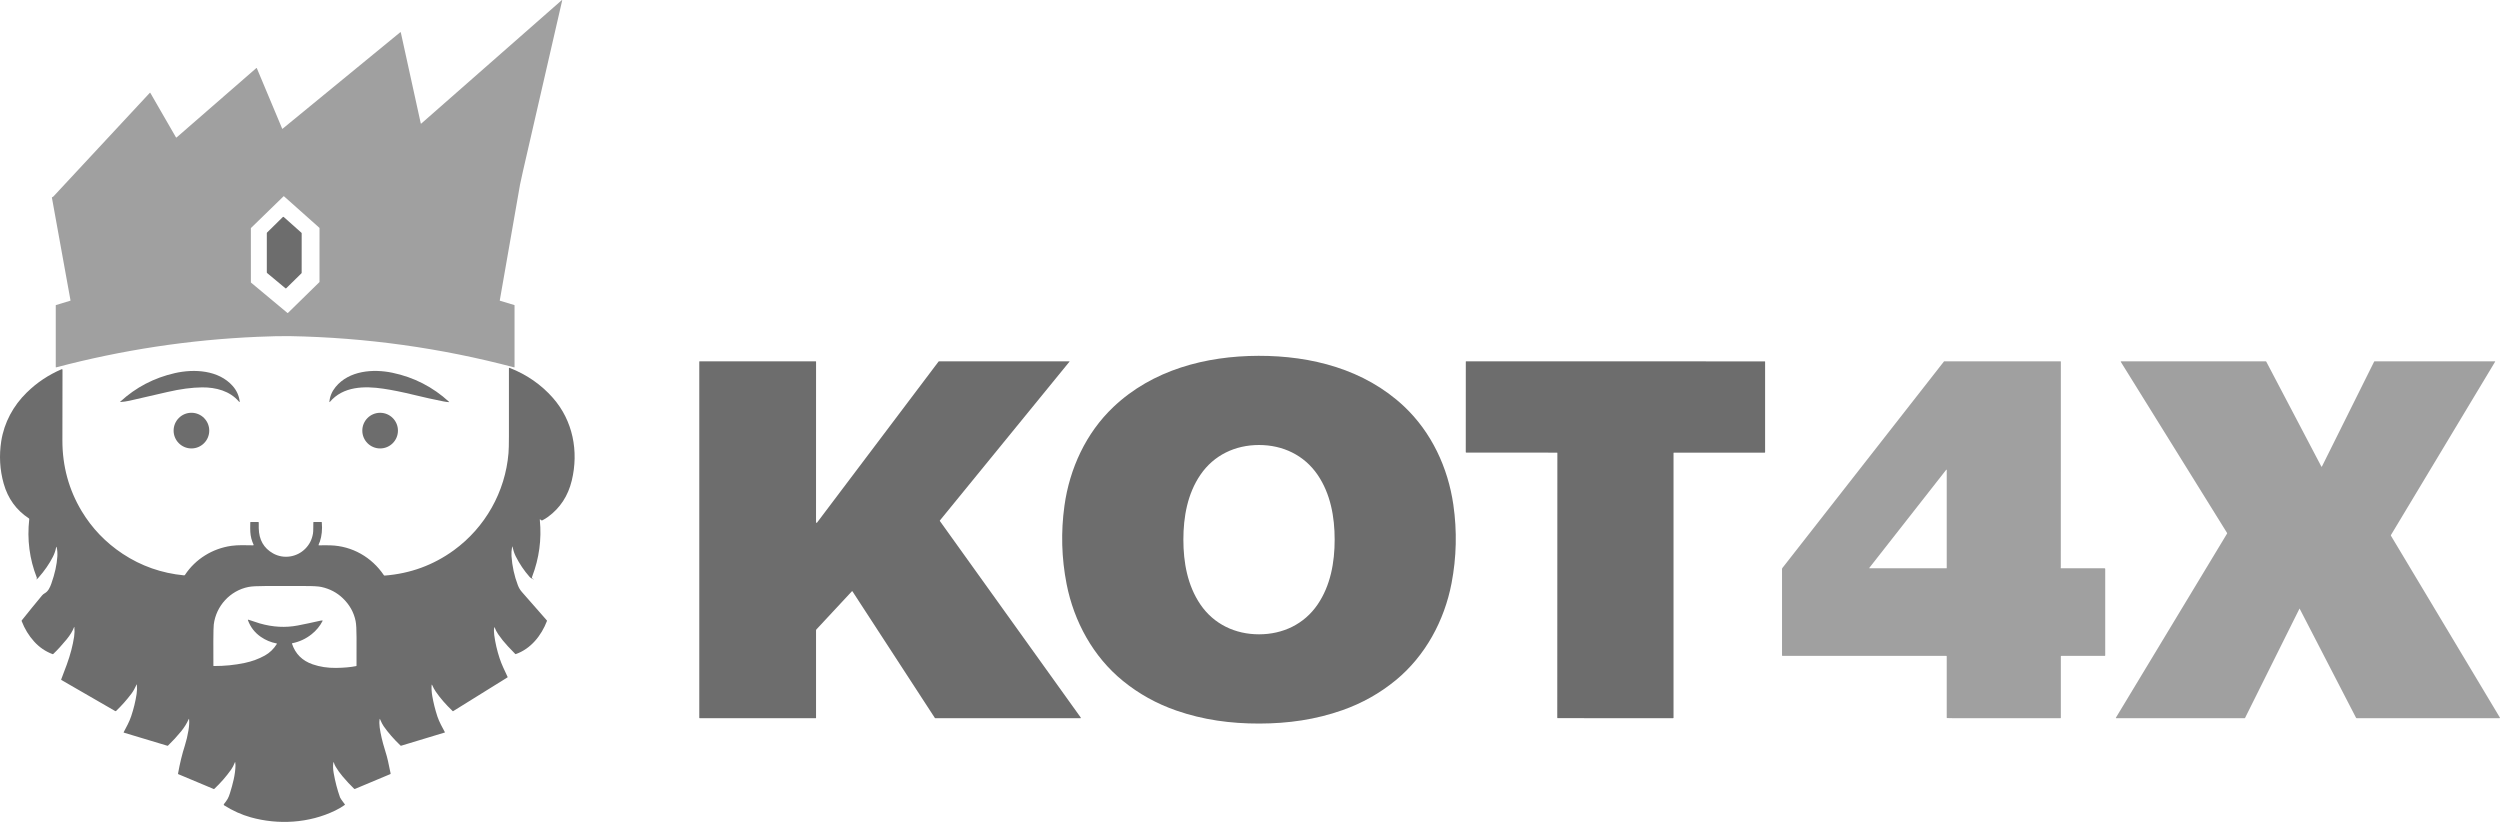 <svg xmlns="http://www.w3.org/2000/svg" width="146" height="48" viewBox="0 0 146 48" fill="none"><g clip-path="url(#clip0_126_7278)"><path d="M16.479 7.514C16.482 7.524 16.494 7.527 16.501 7.52L23.371 1.886C23.39 1.871 23.402 1.875 23.408 1.898L24.573 7.208C24.576 7.22 24.591 7.225 24.601 7.217L32.802 0.014C32.828 -0.009 32.838 -0.004 32.83 0.031C32.016 3.579 31.252 6.906 30.537 10.012C30.445 10.414 30.389 10.671 30.369 10.783C29.975 13.04 29.581 15.296 29.186 17.548C29.185 17.554 29.188 17.56 29.194 17.561L30.043 17.817C30.047 17.818 30.049 17.822 30.049 17.826V21.437C30.049 21.448 30.039 21.457 30.029 21.454C25.738 20.319 21.375 19.712 16.939 19.63C16.485 19.622 15.854 19.635 15.043 19.67C11.063 19.84 7.142 20.435 3.281 21.454C3.264 21.459 3.256 21.452 3.256 21.435V17.834C3.256 17.824 3.26 17.818 3.27 17.815L4.103 17.562C4.113 17.559 4.119 17.55 4.117 17.54L3.033 11.552C3.03 11.534 3.037 11.521 3.054 11.514C3.078 11.504 3.107 11.487 3.123 11.47C5.052 9.395 6.927 7.379 8.748 5.422C8.76 5.409 8.77 5.41 8.779 5.425L10.275 8.019C10.286 8.038 10.3 8.04 10.316 8.025L14.973 3.972C14.981 3.965 14.993 3.968 14.997 3.978L16.479 7.514ZM18.66 13.32C18.66 13.314 18.657 13.309 18.653 13.305L16.586 11.464C16.578 11.457 16.566 11.458 16.559 11.465L14.656 13.316C14.653 13.32 14.651 13.325 14.651 13.33L14.652 16.489C14.652 16.495 14.655 16.501 14.659 16.504L16.788 18.277C16.796 18.284 16.808 18.284 16.815 18.276L18.653 16.476C18.657 16.472 18.659 16.468 18.659 16.462L18.66 13.32Z" fill="#A0A0A0"></path><path d="M16.667 16.834L15.596 15.942C15.587 15.934 15.582 15.923 15.582 15.912L15.582 13.61C15.582 13.6 15.586 13.59 15.594 13.583L16.518 12.674C16.533 12.66 16.556 12.659 16.571 12.673L17.605 13.594C17.613 13.601 17.618 13.612 17.618 13.622L17.617 15.933C17.617 15.943 17.613 15.953 17.606 15.96L16.718 16.832C16.704 16.846 16.682 16.847 16.667 16.834Z" fill="#6D6D6D"></path><path d="M73.498 20.78C76.577 20.773 79.69 21.567 81.989 23.726C83.598 25.238 84.563 27.311 84.875 29.475C85.096 31.011 85.061 32.538 84.772 34.054C84.353 36.244 83.241 38.305 81.507 39.729C80.584 40.486 79.55 41.067 78.406 41.471C76.83 42.027 75.237 42.252 73.551 42.256C71.865 42.26 70.271 42.043 68.693 41.495C67.546 41.097 66.509 40.522 65.583 39.768C63.841 38.353 62.719 36.298 62.29 34.11C61.993 32.595 61.951 31.069 62.164 29.532C62.465 27.365 63.42 25.288 65.021 23.769C67.31 21.598 70.419 20.788 73.498 20.78ZM69.109 31.516C69.109 32.843 69.348 34.195 70.106 35.305C70.889 36.453 72.138 37.044 73.527 37.044C74.915 37.044 76.164 36.453 76.947 35.305C77.705 34.195 77.944 32.842 77.944 31.515C77.944 30.189 77.705 28.837 76.947 27.727C76.163 26.579 74.915 25.988 73.526 25.988C72.137 25.988 70.889 26.579 70.105 27.727C69.347 28.837 69.109 30.189 69.109 31.516Z" fill="#6D6D6D"></path><path d="M54.886 30.424C59.943 37.483 62.682 41.304 63.104 41.888C63.113 41.901 63.118 41.913 63.121 41.926C63.122 41.934 63.116 41.942 63.107 41.942H54.624C54.611 41.942 54.6 41.936 54.593 41.925L49.781 34.531C49.773 34.519 49.763 34.518 49.753 34.529L47.681 36.755C47.665 36.772 47.657 36.792 47.657 36.815V41.928C47.657 41.935 47.651 41.942 47.643 41.942H40.862C40.848 41.942 40.838 41.931 40.838 41.917V21.116C40.838 21.108 40.844 21.102 40.851 21.102H47.638C47.651 21.102 47.658 21.109 47.658 21.122C47.658 24.232 47.657 27.343 47.656 30.455C47.655 30.485 47.658 30.505 47.662 30.516C47.67 30.538 47.699 30.542 47.713 30.523L54.813 21.113C54.819 21.105 54.827 21.102 54.836 21.102H62.445C62.464 21.102 62.467 21.109 62.455 21.124L54.887 30.399C54.882 30.406 54.881 30.416 54.886 30.424Z" fill="#6D6D6D"></path><path d="M120.346 33.177C120.345 33.183 120.35 33.188 120.356 33.188H122.908C122.933 33.188 122.945 33.201 122.945 33.226V38.275C122.945 38.291 122.933 38.304 122.917 38.304H120.382C120.363 38.304 120.353 38.313 120.353 38.332V41.919C120.353 41.934 120.345 41.942 120.33 41.942C118.127 41.942 116.031 41.943 114.039 41.942C113.888 41.942 113.78 41.94 113.714 41.935C113.697 41.933 113.689 41.925 113.689 41.908V38.331C113.689 38.313 113.68 38.304 113.662 38.304H104.102C104.084 38.304 104.07 38.289 104.07 38.273V33.235C104.07 33.21 104.078 33.187 104.094 33.167L113.529 21.107C113.532 21.104 113.535 21.102 113.54 21.102H120.332C120.344 21.102 120.354 21.111 120.354 21.123C120.354 22.991 120.354 26.976 120.351 33.081C120.351 33.113 120.349 33.145 120.346 33.177ZM113.689 27.443C113.689 27.427 113.67 27.421 113.66 27.433L109.169 33.162C109.16 33.172 109.168 33.187 109.181 33.187L113.673 33.188C113.682 33.188 113.689 33.181 113.689 33.172L113.689 27.443Z" fill="#A0A0A0"></path><path d="M134.287 35.55L131.113 41.924C131.107 41.936 131.097 41.942 131.084 41.942H123.586C123.571 41.942 123.562 41.925 123.569 41.912L130.058 31.165C130.067 31.151 130.066 31.133 130.057 31.119L123.855 21.133C123.847 21.12 123.857 21.102 123.872 21.102H132.317C132.332 21.102 132.344 21.11 132.351 21.122L135.567 27.246C135.574 27.259 135.593 27.259 135.6 27.246L138.649 21.12C138.656 21.108 138.666 21.102 138.68 21.102H145.702C145.72 21.102 145.724 21.109 145.715 21.124L139.634 31.242C139.625 31.257 139.625 31.276 139.634 31.291L145.992 41.905C146.007 41.929 146.001 41.942 145.971 41.942H137.634C137.614 41.942 137.6 41.933 137.591 41.916L134.301 35.55C134.296 35.541 134.291 35.541 134.287 35.55Z" fill="#A0A0A0"></path><path d="M94.343 21.102C97.252 21.103 100.159 21.104 103.066 21.105C103.077 21.105 103.082 21.111 103.082 21.122V26.408C103.082 26.423 103.07 26.435 103.055 26.435H97.757C97.742 26.435 97.734 26.443 97.734 26.459V41.916C97.734 41.93 97.723 41.941 97.709 41.941C96.993 41.942 95.87 41.942 94.339 41.942C92.808 41.942 91.685 41.941 90.969 41.94C90.955 41.94 90.944 41.929 90.944 41.915L90.95 26.457C90.95 26.441 90.942 26.434 90.926 26.434L85.629 26.432C85.614 26.432 85.601 26.419 85.601 26.404L85.603 21.119C85.603 21.107 85.609 21.102 85.62 21.102C88.526 21.102 91.434 21.102 94.343 21.102Z" fill="#6D6D6D"></path><path d="M28.867 36.641C28.84 36.761 28.839 36.909 28.863 37.086C28.924 37.54 29.028 37.991 29.175 38.438C29.3 38.82 29.453 39.116 29.645 39.534C29.649 39.543 29.646 39.554 29.638 39.559L26.463 41.532C26.455 41.537 26.444 41.536 26.438 41.529C26.033 41.144 25.702 40.763 25.445 40.385C25.367 40.272 25.3 40.147 25.241 40.011C25.221 39.964 25.209 39.965 25.206 40.017C25.194 40.217 25.207 40.426 25.244 40.644C25.312 41.039 25.412 41.439 25.544 41.843C25.648 42.158 25.844 42.505 25.981 42.759C25.985 42.767 25.982 42.776 25.974 42.779L23.427 43.55C23.414 43.554 23.402 43.551 23.391 43.541C22.996 43.164 22.668 42.787 22.405 42.41C22.341 42.318 22.27 42.18 22.192 41.996C22.182 41.973 22.175 41.974 22.171 41.999C22.148 42.141 22.149 42.301 22.173 42.478C22.226 42.865 22.326 43.296 22.473 43.771C22.568 44.073 22.629 44.298 22.659 44.445C22.699 44.648 22.75 44.891 22.812 45.172C22.815 45.187 22.807 45.202 22.793 45.208L20.729 46.074C20.713 46.08 20.694 46.076 20.681 46.064C20.449 45.84 20.225 45.599 20.01 45.344C19.85 45.154 19.715 44.966 19.606 44.781C19.555 44.695 19.52 44.614 19.499 44.538C19.485 44.489 19.474 44.489 19.467 44.54C19.44 44.718 19.447 44.919 19.486 45.142C19.574 45.643 19.698 46.118 19.858 46.568C19.876 46.619 19.97 46.755 20.139 46.975C20.149 46.988 20.147 46.999 20.134 47.008C19.971 47.126 19.784 47.236 19.573 47.338C18.053 48.076 16.245 48.181 14.639 47.73C14.107 47.581 13.59 47.347 13.086 47.029C13.063 47.014 13.058 46.982 13.076 46.961C13.165 46.852 13.237 46.752 13.29 46.661C13.34 46.575 13.387 46.462 13.43 46.32C13.592 45.796 13.744 45.237 13.753 44.692C13.754 44.641 13.749 44.584 13.738 44.52C13.734 44.495 13.727 44.494 13.718 44.518C13.654 44.687 13.581 44.829 13.498 44.945C13.21 45.35 12.88 45.727 12.508 46.078C12.502 46.083 12.494 46.084 12.487 46.081L10.415 45.212C10.4 45.206 10.394 45.195 10.397 45.178C10.5 44.595 10.634 44.046 10.798 43.533C10.885 43.259 10.954 42.968 11.005 42.66C11.05 42.386 11.062 42.165 11.041 41.997C11.038 41.973 11.031 41.972 11.021 41.995C10.91 42.246 10.763 42.483 10.582 42.706C10.337 43.005 10.082 43.282 9.816 43.539C9.804 43.551 9.786 43.555 9.769 43.55L7.235 42.787C7.223 42.783 7.217 42.77 7.223 42.759C7.387 42.449 7.548 42.164 7.662 41.825C7.805 41.4 7.911 40.968 7.978 40.528C8.005 40.345 8.011 40.164 7.994 39.986C7.992 39.961 7.985 39.96 7.975 39.983C7.88 40.195 7.781 40.37 7.678 40.507C7.407 40.867 7.108 41.205 6.78 41.52C6.765 41.534 6.744 41.536 6.728 41.526L3.586 39.712C3.574 39.705 3.569 39.691 3.574 39.678C3.753 39.206 3.863 38.916 3.902 38.807C4.109 38.24 4.25 37.697 4.329 37.178C4.356 36.991 4.361 36.808 4.343 36.631C4.34 36.604 4.334 36.603 4.324 36.628C4.241 36.851 4.097 37.088 3.892 37.339C3.623 37.668 3.362 37.952 3.11 38.193C3.099 38.203 3.086 38.206 3.071 38.201C2.656 38.047 2.295 37.801 1.99 37.462C1.682 37.122 1.44 36.725 1.265 36.272C1.26 36.257 1.262 36.241 1.271 36.23C1.669 35.731 2.063 35.247 2.453 34.778C2.498 34.724 2.549 34.682 2.607 34.65C2.817 34.537 2.924 34.295 3.001 34.076C3.203 33.504 3.319 32.979 3.349 32.499C3.361 32.316 3.349 32.141 3.314 31.973C3.3 31.909 3.288 31.909 3.276 31.974C3.239 32.164 3.177 32.344 3.09 32.516C2.88 32.93 2.597 33.339 2.24 33.743C2.208 33.779 2.173 33.809 2.137 33.832C2.119 33.842 2.115 33.838 2.126 33.82L2.147 33.784C2.156 33.769 2.157 33.753 2.15 33.736C1.722 32.646 1.575 31.507 1.708 30.32C1.71 30.302 1.702 30.285 1.688 30.275C0.95 29.79 0.46 29.112 0.215 28.241C-0.012 27.434 -0.059 26.608 0.073 25.762C0.244 24.675 0.774 23.695 1.562 22.924C2.154 22.343 2.834 21.89 3.6 21.562C3.624 21.552 3.65 21.57 3.65 21.595C3.648 21.866 3.646 23.24 3.644 25.718C3.642 27.219 4.018 28.596 4.768 29.847C5.373 30.854 6.173 31.686 7.168 32.345C8.245 33.056 9.438 33.475 10.747 33.601C10.771 33.603 10.789 33.594 10.802 33.575C11.415 32.643 12.416 32.032 13.509 31.877C13.895 31.822 14.355 31.84 14.786 31.847C14.805 31.847 14.818 31.828 14.81 31.811C14.698 31.577 14.634 31.327 14.618 31.063C14.611 30.954 14.61 30.771 14.616 30.511C14.617 30.494 14.625 30.486 14.641 30.486H15.079C15.1 30.486 15.111 30.497 15.111 30.518C15.11 30.656 15.11 30.765 15.111 30.847C15.123 31.522 15.402 32.013 15.948 32.319C16.561 32.663 17.339 32.544 17.834 32.04C18.071 31.801 18.218 31.509 18.277 31.164C18.29 31.089 18.296 30.98 18.295 30.839C18.294 30.666 18.295 30.555 18.299 30.509C18.3 30.494 18.308 30.486 18.323 30.486H18.77C18.785 30.486 18.793 30.494 18.794 30.509C18.83 30.929 18.791 31.304 18.679 31.635C18.665 31.675 18.61 31.771 18.604 31.824C18.602 31.841 18.61 31.85 18.627 31.849C18.839 31.841 19.061 31.841 19.294 31.848C20.564 31.884 21.709 32.539 22.415 33.589C22.426 33.605 22.446 33.615 22.466 33.614C23.962 33.497 25.308 33.005 26.503 32.136C28.333 30.806 29.507 28.728 29.696 26.468C29.713 26.27 29.721 25.946 29.721 25.495C29.72 23.974 29.72 22.646 29.721 21.51C29.721 21.489 29.741 21.475 29.761 21.483C30.762 21.876 31.603 22.459 32.286 23.233C33.459 24.562 33.804 26.356 33.392 28.062C33.175 28.961 32.712 29.668 32.004 30.185C31.907 30.256 31.798 30.323 31.675 30.387C31.661 30.394 31.644 30.395 31.63 30.39C31.597 30.376 31.576 30.364 31.566 30.351C31.534 30.308 31.521 30.313 31.526 30.366C31.636 31.501 31.488 32.601 31.081 33.668C31.063 33.714 31.059 33.745 31.07 33.758C31.09 33.783 31.118 33.803 31.154 33.817C31.157 33.818 31.159 33.82 31.159 33.824L31.159 33.84C31.159 33.841 31.158 33.841 31.157 33.841C31.082 33.789 30.993 33.764 30.933 33.696C30.608 33.328 30.337 32.925 30.117 32.487C30.032 32.314 29.976 32.133 29.929 31.936C29.921 31.9 29.913 31.9 29.907 31.936C29.871 32.13 29.86 32.308 29.871 32.471C29.912 33.067 30.036 33.635 30.242 34.174C30.3 34.324 30.367 34.444 30.481 34.574C30.928 35.087 31.413 35.639 31.935 36.231C31.943 36.24 31.946 36.253 31.942 36.265C31.619 37.114 30.997 37.894 30.122 38.199C30.11 38.203 30.099 38.2 30.09 38.191C29.926 38.024 29.783 37.875 29.661 37.744C29.446 37.513 29.257 37.278 29.093 37.038C29.004 36.906 28.935 36.773 28.887 36.639C28.879 36.616 28.872 36.617 28.867 36.641ZM18.814 36.234C18.841 36.233 18.849 36.244 18.836 36.269C18.681 36.568 18.468 36.825 18.198 37.04C17.867 37.304 17.492 37.479 17.072 37.564C17.055 37.567 17.049 37.578 17.054 37.596C17.25 38.188 17.653 38.589 18.262 38.798C18.682 38.943 19.136 39.012 19.625 39.006C20.086 39 20.477 38.965 20.798 38.9C20.813 38.897 20.821 38.887 20.821 38.871C20.821 38.867 20.822 38.323 20.822 37.238C20.822 36.773 20.804 36.45 20.768 36.27C20.665 35.76 20.415 35.314 20.018 34.934C19.678 34.608 19.265 34.39 18.779 34.281C18.601 34.241 18.279 34.222 17.813 34.224C17.281 34.226 16.503 34.226 15.479 34.224C15.023 34.224 14.701 34.241 14.513 34.278C13.438 34.49 12.616 35.393 12.484 36.475C12.47 36.586 12.462 36.909 12.459 37.445C12.457 37.886 12.458 38.362 12.462 38.875C12.463 38.887 12.472 38.896 12.483 38.896C13.105 38.899 13.706 38.839 14.284 38.717C14.712 38.628 15.106 38.483 15.467 38.283C15.749 38.127 15.983 37.901 16.168 37.607C16.175 37.595 16.169 37.579 16.154 37.577C15.818 37.514 15.508 37.384 15.225 37.188C14.875 36.944 14.627 36.623 14.481 36.225C14.469 36.192 14.48 36.181 14.513 36.192C14.817 36.297 15.035 36.369 15.169 36.407C15.933 36.627 16.675 36.667 17.397 36.527C17.784 36.452 18.226 36.358 18.723 36.246C18.749 36.24 18.779 36.236 18.814 36.234Z" fill="#6D6D6D"></path><path d="M7.023 23.458C7.934 22.62 8.999 22.064 10.219 21.788C11.342 21.535 12.765 21.611 13.587 22.539C13.815 22.797 13.952 23.093 13.997 23.429C14.005 23.487 13.99 23.494 13.951 23.45C13.425 22.834 12.616 22.616 11.801 22.623C11.207 22.628 10.534 22.718 9.782 22.892C8.488 23.193 7.746 23.363 7.555 23.404C7.382 23.441 7.208 23.466 7.032 23.478C7.01 23.479 7.007 23.473 7.023 23.458Z" fill="#6D6D6D"></path><path d="M19.236 23.468C19.264 23.15 19.385 22.861 19.598 22.6C20.383 21.641 21.787 21.533 22.912 21.768C24.17 22.03 25.274 22.596 26.224 23.465C26.238 23.479 26.236 23.485 26.216 23.485C26.139 23.483 26.028 23.468 25.886 23.44C25.326 23.33 24.758 23.204 24.182 23.063C23.5 22.897 22.9 22.775 22.381 22.699C21.29 22.538 20.038 22.55 19.259 23.478C19.251 23.488 19.234 23.481 19.236 23.468Z" fill="#6D6D6D"></path><path d="M11.179 26.189C11.754 26.189 12.22 25.722 12.22 25.148C12.22 24.573 11.754 24.106 11.179 24.106C10.605 24.106 10.139 24.573 10.139 25.148C10.139 25.722 10.605 26.189 11.179 26.189Z" fill="#6D6D6D"></path><path d="M22.2 26.189C22.774 26.189 23.24 25.723 23.24 25.148C23.24 24.573 22.774 24.107 22.2 24.107C21.625 24.107 21.159 24.573 21.159 25.148C21.159 25.723 21.625 26.189 22.2 26.189Z" fill="#6D6D6D"></path></g><defs><clipPath id="clip0_126_7278"><rect width="146" height="48" fill="white"></rect></clipPath></defs></svg>